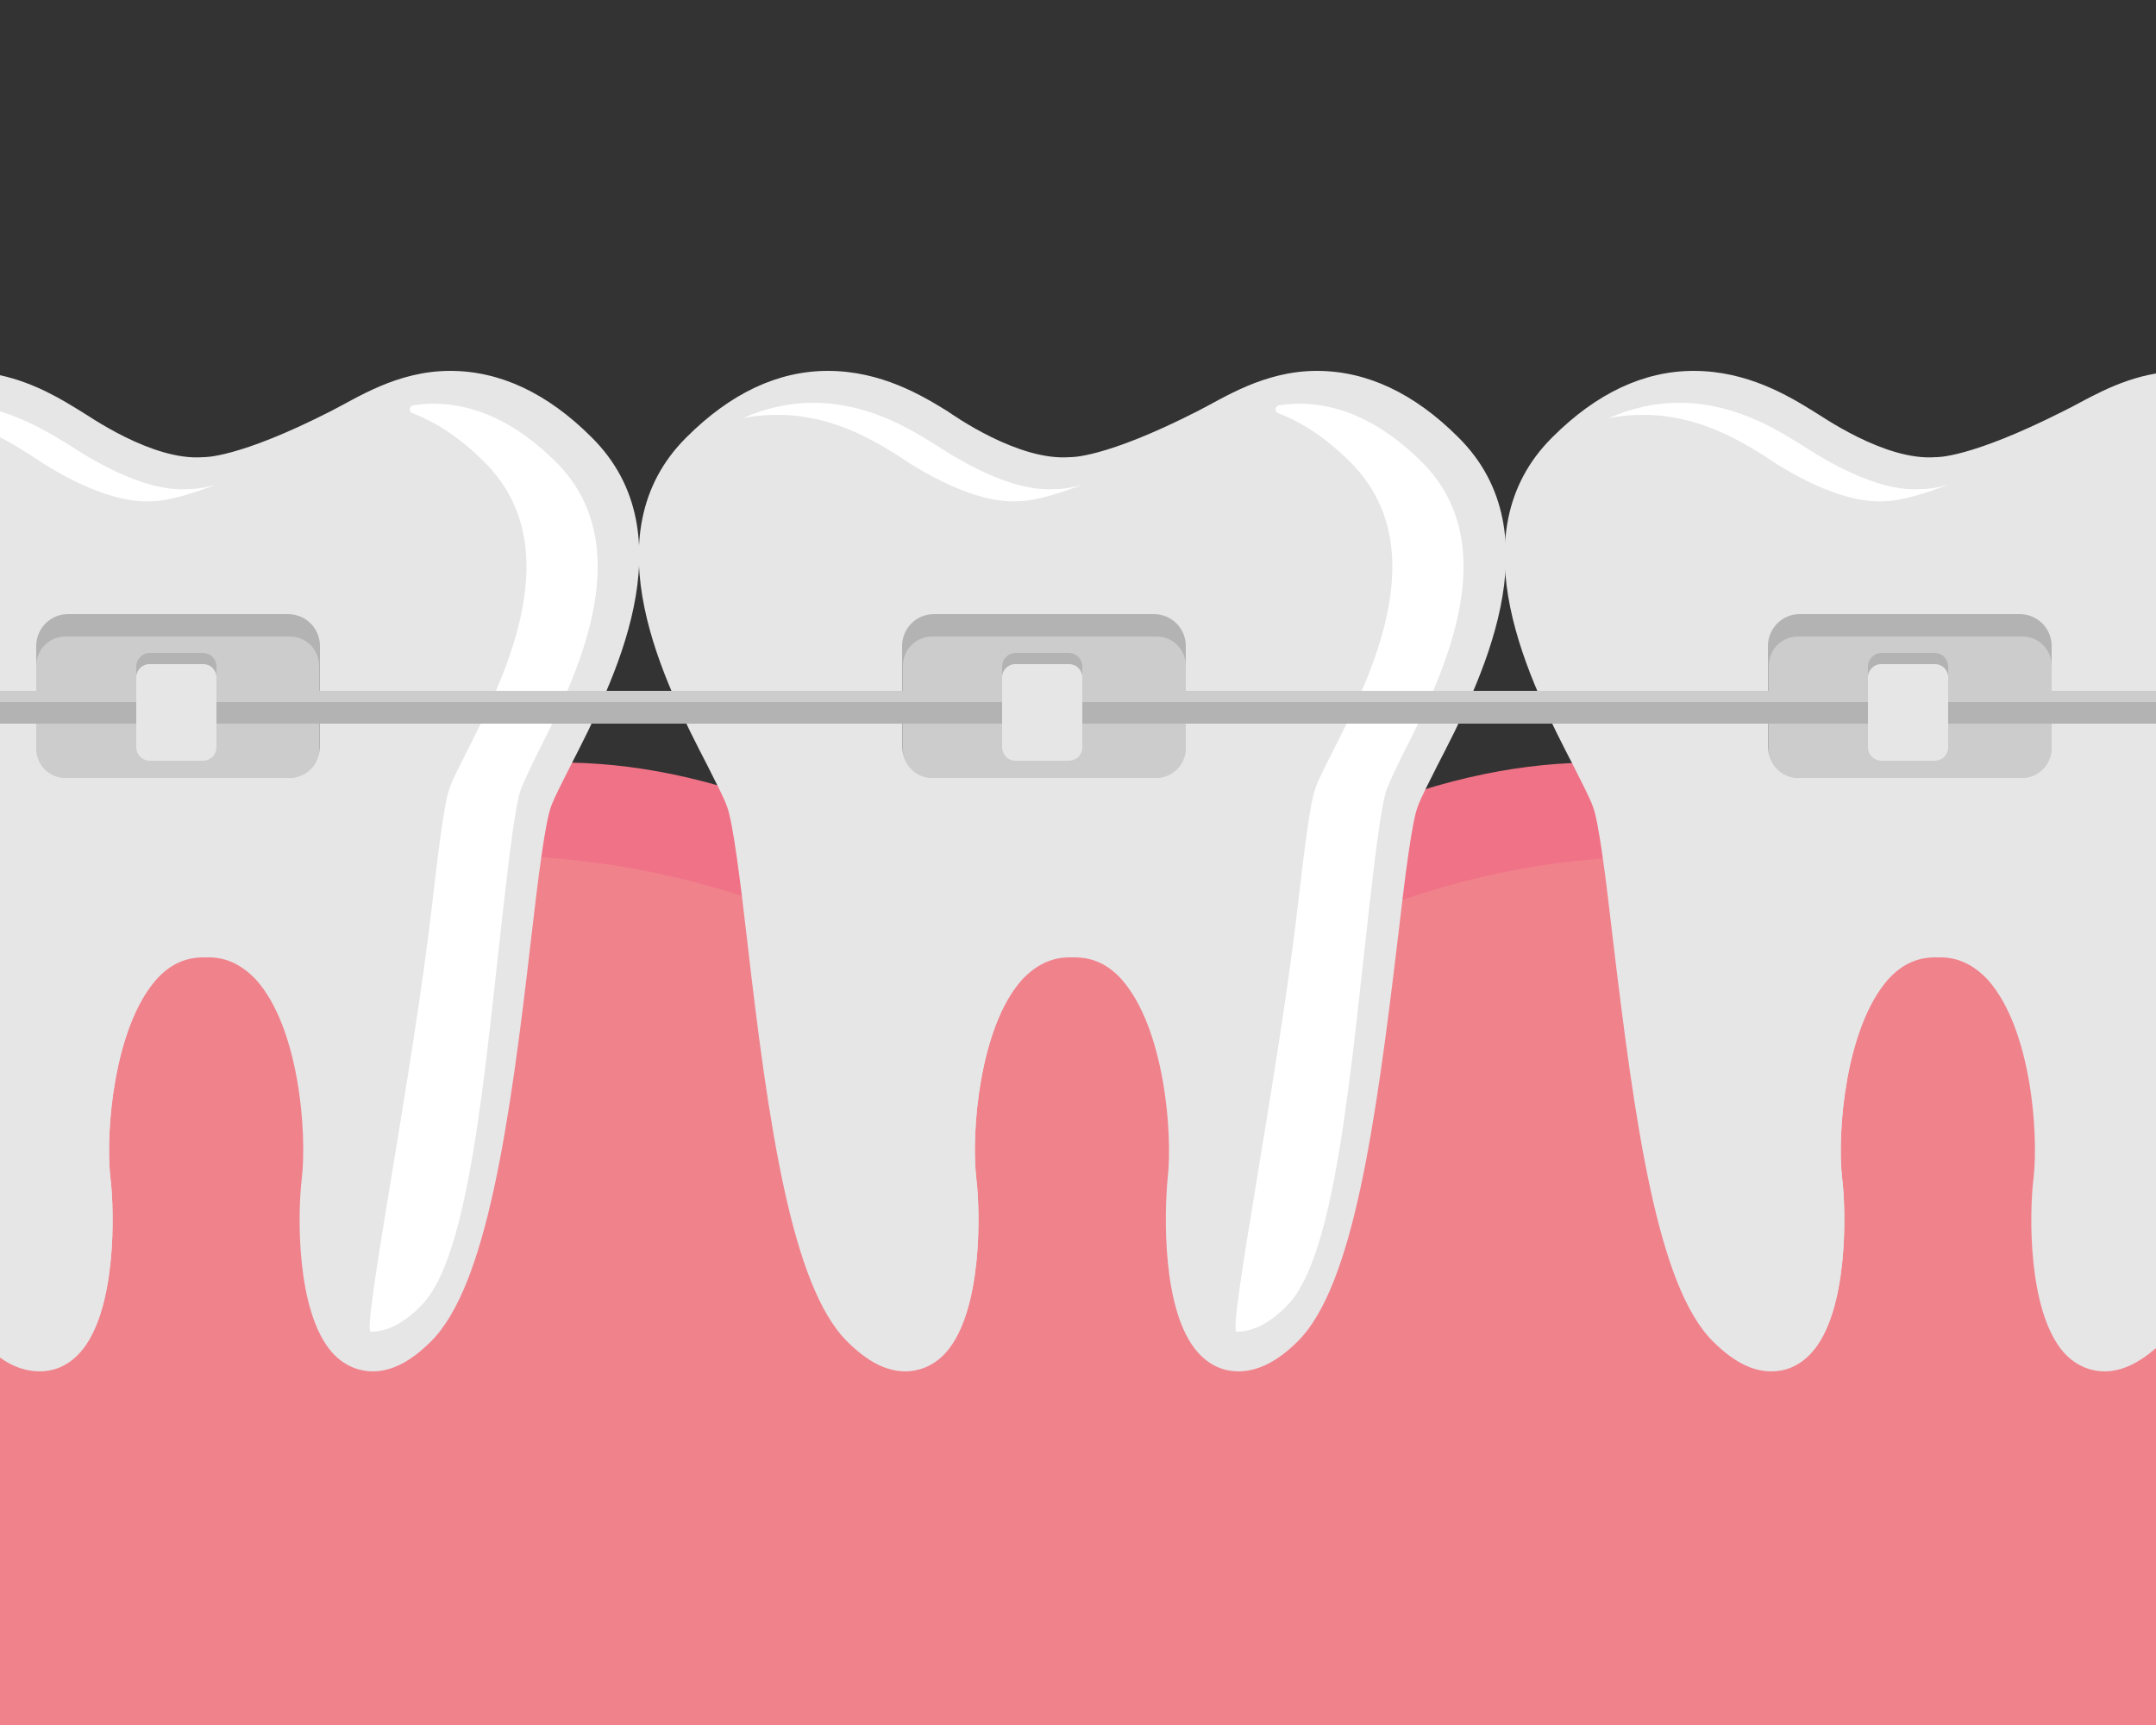 <?xml version="1.0" encoding="UTF-8"?>
<svg xmlns="http://www.w3.org/2000/svg" xml:space="preserve" id="Ebene_1" x="0" y="0" version="1.1" viewBox="0 0 250 200">
  <rect x="0" y="0" width="250" height="200" fill="#333333" stroke="none"/>
  <style>.st2{fill:#e6e6e6}.st3{fill:#fff}.st4{fill:#b3b3b3}.st5{fill:#ccc}</style>
  <path fill="#f07286" d="M225.6 106.2s-22.1-27.8-62.8-13.9c-14 4.8-26.9 6.4-37.8 6.5-10.9-.1-23.8-1.7-37.8-6.5-40.7-13.9-62.8 13.9-62.8 13.9L0 129.4V200h250v-70.6l-24.4-23.2z"></path>
  <path fill="#f0828c" d="M233 110s-29.6-19.6-70.3-5.7c-14 4.8-26.9 6.4-37.7 6.5-10.9-.1-23.8-1.7-37.7-6.5C46.5 90.4 11 109 11 109L0 142.7V200h250v-57.3L233 110z"></path>
  <path d="M143.6 159c-1.3 0-3.1-.4-4.7-2.2-4.2-4.7-3.9-16.2-3.5-20.2.6-5.3-.4-17.4-5.3-23-1.6-1.8-3.4-2.6-5.5-2.6h-.6c-2.1 0-3.9.9-5.5 2.6-5 5.6-5.9 17.7-5.3 23 .5 4 .7 15.4-3.5 20.2-1.6 1.8-3.5 2.2-4.7 2.2-2.2 0-4.4-1.1-6.8-3.5-6.4-6.4-9.1-25-11.6-46.8-.8-6.9-1.6-13.3-2.3-15.2-.4-1.1-1.3-2.8-2.3-4.8-4.8-9.3-13.8-26.7-2.4-38C84.7 45.6 90.2 43 96 43c6.2 0 11 2.9 13.9 4.7.6.4 8.2 5.8 14.2 5.3 0 0 3.9.2 14.7-5.3 3-1.5 7.7-4.7 13.9-4.7 5.8 0 11.3 2.6 16.4 7.7 11.4 11.3 2.4 28.7-2.4 38-1 2-1.9 3.7-2.3 4.8-.7 1.8-1.5 8.3-2.3 15.2-2.6 21.8-5.2 40.4-11.6 46.8-2.4 2.4-4.7 3.5-6.9 3.5z" class="st2"></path>
  <path d="M90.2 48.1c6.2 0 11 2.9 13.9 4.7.6.4 8.2 5.8 14.2 5.3 0 0 2 .1 7.2-1.9-2.2.6-3.1.5-3.1.5-6 .5-13.6-5-14.2-5.3-2.9-1.8-7.7-4.7-13.9-4.7-2.8 0-5.5.6-8.2 1.8 1.3-.3 2.7-.4 4.1-.4zM164.9 53.6c-4.5-4.5-9.3-6.8-14.3-6.8-.8 0-1.6.1-2.3.2-.5.1-.5.8-.1.9 2.9 1.1 5.7 3 8.4 5.7 10 10 2.1 25.3-2.1 33.6-.9 1.8-1.7 3.3-2 4.3-.6 1.6-1.3 7.4-2 13.4-2.2 19.3-8.2 49.5-7.1 49.5 1.9 0 3.9-1 5.9-3.1 5.6-5.7 7.3-27.1 9.5-46.4.7-6.1 1.4-11.8 2-13.4.4-1 1.1-2.5 2-4.3 4.2-8.3 12-23.7 2.1-33.6z" class="st3"></path>
  <path d="M120.5 109.5h-.8c-2.9 0-5.3.9-7.4 2.8-6.7 5.9-8 18.8-7.2 24.3.6 4.2.9 15.8-4.3 21 1.4.9 2.8 1.3 4.2 1.3 1.3 0 3.1-.4 4.7-2.2 4.2-4.7 4-16.2 3.5-20.2-.6-5.3.4-17.4 5.3-23 1.6-1.8 3.4-2.6 5.5-2.6h.6c.7 0 1.3.1 2 .3-1.8-1.1-3.8-1.7-6.1-1.7z" class="st2"></path>
  <path d="M133.8 90.2h-25.5c-2 0-3.7-1.6-3.7-3.7V74.9c0-2 1.6-3.7 3.7-3.7h25.5c2 0 3.7 1.6 3.7 3.7v11.6c0 2-1.7 3.7-3.7 3.7z" class="st4"></path>
  <path d="M134.1 90.2h-26c-1.9 0-3.4-1.5-3.4-3.4v-9.6c0-1.9 1.5-3.4 3.4-3.4h26c1.9 0 3.4 1.5 3.4 3.4v9.6c0 1.8-1.5 3.4-3.4 3.4zM34.7 90.2H9.2c-2 0-3.7-1.6-3.7-3.7V74.9c0-2 1.6-3.7 3.7-3.7h25.5c2 0 3.7 1.6 3.7 3.7v11.6c-.1 2-1.7 3.7-3.7 3.7z" class="st5"></path>
  <path d="M68.6 50.7C63.5 45.6 58 43 52.2 43c-6.2 0-10.9 3.2-13.9 4.7C27.5 53.2 23.6 53 23.6 53c-6 .5-13.6-5-14.2-5.3-2.1-1.3-5.3-3.3-9.4-4.2v113.9c1.5 1.1 3.1 1.6 4.6 1.6 1.3 0 3.1-.4 4.7-2.2 4.2-4.7 4-16.2 3.5-20.2-.6-5.3.4-17.4 5.3-23 1.6-1.8 3.4-2.6 5.5-2.6h.6c2.1 0 3.9.9 5.5 2.6 5 5.6 5.9 17.7 5.3 23-.5 4-.7 15.4 3.5 20.2 1.6 1.8 3.5 2.2 4.7 2.2 2.2 0 4.4-1.1 6.8-3.5 6.4-6.4 9.1-25 11.6-46.8.8-6.9 1.6-13.3 2.3-15.2.4-1.1 1.3-2.8 2.3-4.8C71 79.3 80 62 68.6 50.7z" class="st2"></path>
  <path d="M34.9 90.2h-26c-1.9 0-3.4-1.5-3.4-3.4v-9.6c0-1.9 1.5-3.4 3.4-3.4h26c1.9 0 3.4 1.5 3.4 3.4v9.6c0 1.8-1.5 3.4-3.4 3.4z" class="st2"></path>
  <path d="M64.5 53.6c-4.5-4.5-9.3-6.8-14.3-6.8-.8 0-1.6.1-2.3.2-.5.1-.5.8-.1.9 2.9 1.1 5.7 3 8.4 5.7 10 10 2.1 25.3-2.1 33.6-.9 1.8-1.7 3.3-2 4.3-.6 1.6-1.3 7.4-2 13.4-2.2 19.3-8.2 49.5-7.1 49.5 1.9 0 3.9-1 5.9-3.1 5.6-5.7 7.3-27.1 9.5-46.4.7-6.1 1.4-11.8 2-13.4.4-1 1.1-2.5 2-4.3 4.2-8.3 12-23.7 2.1-33.6z" class="st3"></path>
  <path d="M20.1 109.5h-.8c-2.9 0-5.3.9-7.4 2.8-6.7 5.9-8 18.8-7.2 24.3.6 4.2.9 15.8-4.3 21 1.4.9 2.8 1.3 4.2 1.3 1.3 0 3.1-.4 4.7-2.2 4.2-4.7 4-16.2 3.5-20.2-.6-5.3.4-17.4 5.3-23 1.6-1.8 3.4-2.6 5.5-2.6h.6c.7 0 1.3.1 2 .3-1.9-1.1-3.9-1.7-6.1-1.7z" class="st2"></path>
  <path d="M33.4 90.2H7.9c-2 0-3.7-1.6-3.7-3.7V74.9c0-2 1.6-3.7 3.7-3.7h25.5c2 0 3.7 1.6 3.7 3.7v11.6c0 2-1.7 3.7-3.7 3.7z" class="st4"></path>
  <path d="M33.6 90.2h-26c-1.9 0-3.4-1.5-3.4-3.4v-9.6c0-1.9 1.5-3.4 3.4-3.4h26c1.9 0 3.4 1.5 3.4 3.4v9.6c.1 1.8-1.5 3.4-3.4 3.4z" class="st5"></path>
  <path d="M250 43.3c-4.7.8-8.3 3.2-10.8 4.4-10.9 5.5-14.7 5.3-14.7 5.3-6 .5-13.6-5-14.2-5.3-2.9-1.8-7.7-4.7-13.9-4.7-5.8 0-11.3 2.6-16.4 7.7-11.4 11.3-2.4 28.7 2.4 38 1 2 1.9 3.7 2.3 4.8.7 1.8 1.5 8.3 2.3 15.2 2.6 21.8 5.2 40.4 11.6 46.8 2.4 2.4 4.6 3.5 6.8 3.5 1.3 0 3.1-.4 4.7-2.2 4.2-4.7 4-16.2 3.5-20.2-.6-5.3.4-17.4 5.3-23 1.6-1.8 3.4-2.6 5.5-2.6h.6c2.1 0 3.9.9 5.5 2.6 5 5.6 5.9 17.7 5.3 23-.5 4-.7 15.4 3.5 20.2 1.6 1.8 3.5 2.2 4.7 2.2 2 0 3.9-.9 6-2.7v-113z" class="st2"></path>
  <path d="M220.9 109.5h-.8c-2.9 0-5.3.9-7.4 2.8-6.7 5.9-8 18.8-7.2 24.3.6 4.2.9 15.8-4.3 21 1.4.9 2.8 1.3 4.2 1.3 1.3 0 3.1-.4 4.7-2.2 4.2-4.7 4-16.2 3.5-20.2-.6-5.3.4-17.4 5.3-23 1.6-1.8 3.4-2.6 5.5-2.6h.6c.7 0 1.3.1 2 .3-1.8-1.1-3.8-1.7-6.1-1.7z" class="st2"></path>
  <path d="M234.2 90.2h-25.5c-2 0-3.7-1.6-3.7-3.7V74.9c0-2 1.6-3.7 3.7-3.7h25.5c2 0 3.7 1.6 3.7 3.7v11.6c0 2-1.6 3.7-3.7 3.7z" class="st4"></path>
  <path d="M234.5 90.2h-26c-1.9 0-3.4-1.5-3.4-3.4v-9.6c0-1.9 1.5-3.4 3.4-3.4h26c1.9 0 3.4 1.5 3.4 3.4v9.6c0 1.8-1.5 3.4-3.4 3.4z" class="st5"></path>
  <path d="M0 80.1h250v3.8H0z" class="st4"></path>
  <path d="M0 80.1h250v1.3H0z" class="st5"></path>
  <path d="M224.3 88.2h-6.1c-.9 0-1.6-.7-1.6-1.6v-9.3c0-.9.7-1.6 1.6-1.6h6.1c.9 0 1.6.7 1.6 1.6v9.3c0 .8-.7 1.6-1.6 1.6z" class="st4"></path>
  <path d="M224.4 88.2h-6.3c-.8 0-1.5-.7-1.5-1.5v-8.2c0-.8.7-1.5 1.5-1.5h6.3c.8 0 1.5.7 1.5 1.5v8.2c0 .8-.7 1.5-1.5 1.5z" class="st2"></path>
  <path d="M123.9 88.2h-6.1c-.9 0-1.6-.7-1.6-1.6v-9.3c0-.9.7-1.6 1.6-1.6h6.1c.9 0 1.6.7 1.6 1.6v9.3c0 .8-.7 1.6-1.6 1.6z" class="st4"></path>
  <path d="M124 88.2h-6.3c-.8 0-1.5-.7-1.5-1.5v-8.2c0-.8.7-1.5 1.5-1.5h6.3c.8 0 1.5.7 1.5 1.5v8.2c0 .8-.7 1.5-1.5 1.5z" class="st2"></path>
  <path d="M23.5 88.2h-6.1c-.9 0-1.6-.7-1.6-1.6v-9.3c0-.9.7-1.6 1.6-1.6h6.1c.9 0 1.6.7 1.6 1.6v9.3c0 .8-.7 1.6-1.6 1.6z" class="st4"></path>
  <path d="M23.6 88.2h-6.3c-.8 0-1.5-.7-1.5-1.5v-8.2c0-.8.7-1.5 1.5-1.5h6.3c.8 0 1.5.7 1.5 1.5v8.2c0 .8-.7 1.5-1.5 1.5z" class="st2"></path>
  <path d="M21.9 56.7c-6 .5-13.6-5-14.2-5.3-1.8-1.1-4.4-2.7-7.7-3.7v3c1.4.7 2.6 1.5 3.6 2.1.6.4 8.2 5.8 14.2 5.3 0 0 2 .1 7.2-1.9-2.2.6-3.1.5-3.1.5zM190.6 48.1c6.2 0 11 2.9 13.9 4.7.6.4 8.2 5.8 14.2 5.3 0 0 2 .1 7.2-1.9-2.2.6-3.1.5-3.1.5-6 .5-13.6-5-14.2-5.3-2.9-1.8-7.7-4.7-13.9-4.7-2.8 0-5.5.6-8.2 1.8 1.4-.3 2.7-.4 4.1-.4z" class="st3"></path>
</svg>
